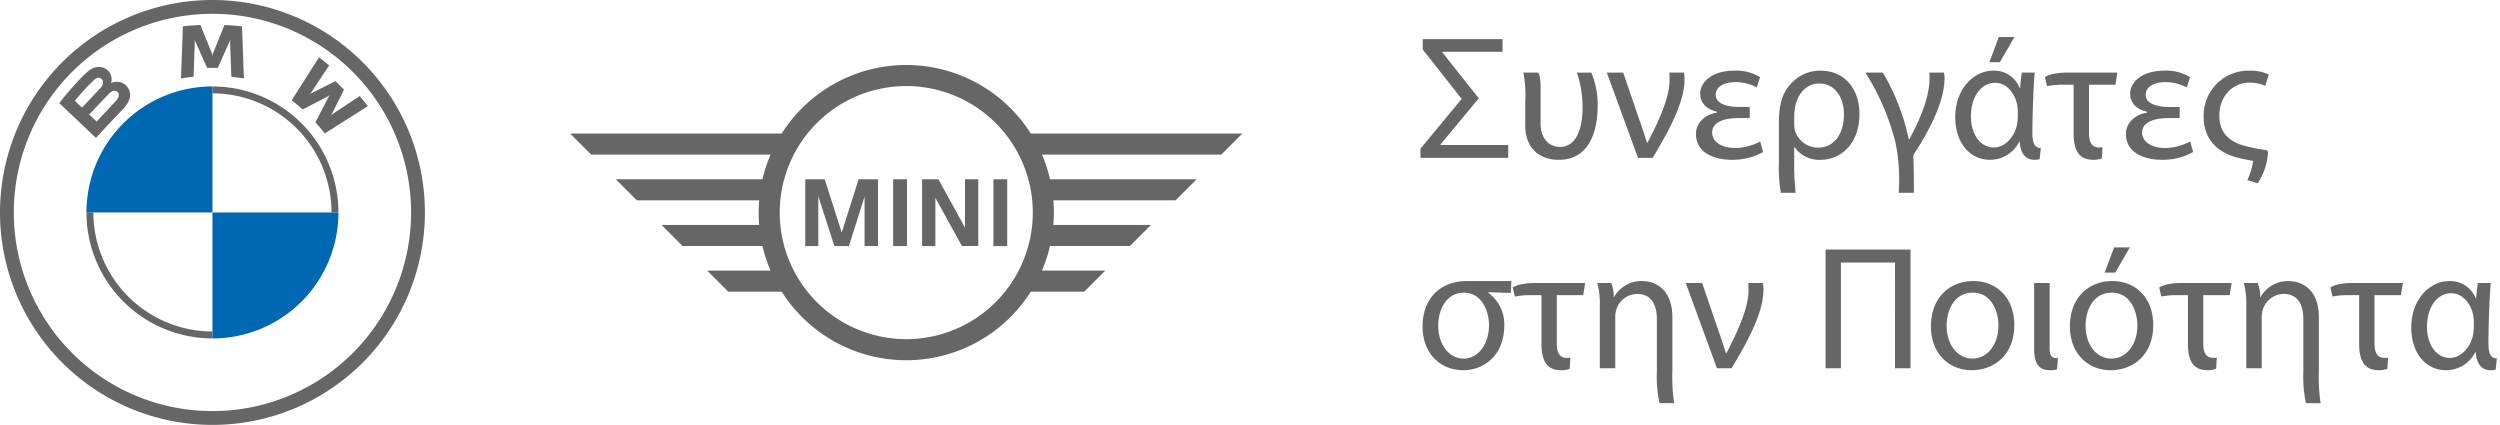 <svg xmlns="http://www.w3.org/2000/svg" width="452.306" height="76.874" viewBox="0 0 452.306 76.874"><g data-name="Group 192"><g data-name="Group 189"><path fill="#666" d="M148.052 44.513h-2.358V32.434h3.513l3.079 9.642 3.054-9.642h3.513v12.079h-2.436V35.57l-2.828 8.943h-2.633l-2.905-9.01Zm16.041 0h-2.5V32.434h2.5Zm5.136 0h-2.4V32.434h2.95l4.814 8.759v-8.759h2.4v12.079h-2.956l-4.807-8.716Zm13 0h-2.5V32.434h2.5Zm17.746 4.445h-11.458a26.7 26.7 0 0 0 1.454-4.449h14.456l3.814-3.814h-17.669c.058-.737.1-1.477.1-2.227s-.039-1.491-.1-2.226h22.121l3.814-3.812h-26.532a27 27 0 0 0-1.454-4.455h32.434l3.814-3.814h-38.273a26.673 26.673 0 0 0-45.067 0h-38.272l3.81 3.814h32.44a26.7 26.7 0 0 0-1.455 4.455h-26.535l3.812 3.812h22.128c-.062.735-.1 1.475-.1 2.226s.039 1.491.1 2.227h-17.672l3.81 3.814h14.457a26.5 26.5 0 0 0 1.455 4.449h-11.459l3.81 3.812h9.671a26.67 26.67 0 0 0 45.067 0h9.667Zm-36.013 12.4a22.894 22.894 0 1 1 22.895-22.886 22.917 22.917 0 0 1-22.895 22.893" data-name="Path 206"/><path fill="none" d="M.749.067H226.31v76.808H.749z" data-name="Rectangle 115"/><g data-name="Group 194"><path fill="#666" d="M38.437 0a38.437 38.437 0 1 0 38.438 38.437A38.437 38.437 0 0 0 38.438 0Zm35.937 38.437A35.937 35.937 0 1 1 38.437 2.5a35.937 35.937 0 0 1 35.937 35.937" data-name="Path 99"/><path fill="#666" d="M38.437 15.64v1.25A21.57 21.57 0 0 1 59.98 38.434h1.25A22.793 22.793 0 0 0 38.437 15.64m0 44.336a21.567 21.567 0 0 1-21.543-21.543h-1.251a22.793 22.793 0 0 0 22.794 22.793" data-name="Path 100"/><g fill="#666" data-name="Group 112"><path d="M57.065 22.13a36 36 0 0 1 1.7 2.014l7.784-4.941a52 52 0 0 0-1.472-1.825l-4.928 3.26-.336.29.252-.367 2.175-4.344-1.538-1.539-4.344 2.177-.366.25.291-.337 3.262-4.927a47 47 0 0 0-1.829-1.478l-4.942 7.778a35 35 0 0 1 1.977 1.67l4.651-2.413.3-.219-.219.3ZM39.405 12.275l2.126-4.763.136-.422-.039.441.224 6.365c.746.072 1.516.174 2.278.3l-.346-9.428a48 48 0 0 0-3.179-.246l-2.093 5.2-.074.386-.076-.388-2.094-5.2a47 47 0 0 0-3.179.246l-.345 9.428c.76-.126 1.531-.228 2.276-.3l.224-6.365-.039-.441.136.422 2.126 4.763ZM22.203 19.787c1.229-1.294 1.927-2.791.7-4.22a2.39 2.39 0 0 0-2.724-.562l-.093.036.03-.081a2.25 2.25 0 0 0-.776-2.354 2.32 2.32 0 0 0-1.721-.479c-1.154.117-2.043.906-4.462 3.6a60 60 0 0 0-2.43 2.93l6.642 6.3c2.203-2.435 3.099-3.341 4.834-5.17m-8.665-1.54a41 41 0 0 1 3.405-3.708 1.8 1.8 0 0 1 .693-.444.823.823 0 0 1 .988.637 1.46 1.46 0 0 1-.494 1.229c-.708.8-3.3 3.512-3.3 3.512Zm2.6 2.467s2.528-2.671 3.351-3.525a3.1 3.1 0 0 1 .765-.656.86.86 0 0 1 .894.018.79.79 0 0 1 .339.832 2.47 2.47 0 0 1-.654 1.023l-3.349 3.584Z"/></g><path fill="#0067b2" d="M38.437 15.64v22.8H15.644a22.78 22.78 0 0 1 22.793-22.8" data-name="Path 101"/><path fill="#0067b2" d="M61.231 38.437a22.78 22.78 0 0 1-22.793 22.794V38.437Z" data-name="Path 102"/></g></g><g data-name="Group 186"><path fill="#666" stroke="rgba(0,0,0,0)" stroke-miterlimit="10" d="M417.204 72.941a22.3 22.3 0 0 1-.478-5.641v-9.562c0-2.487-.924-4.561-3.571-4.561a3.99 3.99 0 0 0-3.762 2.868 4 4 0 0 0-.193 1.308v9.277h-2.8V55.378a14.6 14.6 0 0 0-.444-4.177h2.518a6.4 6.4 0 0 1 .446 2.551h.062a5.68 5.68 0 0 1 5.1-2.9c2.137 0 5.451 1.276 5.451 6.567v9.787a31.5 31.5 0 0 0 .32 5.737Zm-116.962 0a22.3 22.3 0 0 1-.478-5.641v-9.562c0-2.487-.924-4.561-3.571-4.561a3.99 3.99 0 0 0-3.762 2.868 4 4 0 0 0-.192 1.308v9.277h-2.8V55.378a14.6 14.6 0 0 0-.449-4.181h2.519a6.4 6.4 0 0 1 .448 2.551h.062a5.67 5.67 0 0 1 5.1-2.9c2.137 0 5.451 1.276 5.451 6.567v9.787a31.5 31.5 0 0 0 .32 5.737Zm147.682-9.21h-.1a5.91 5.91 0 0 1-5.258 3.252c-3.667 0-6.313-3.061-6.313-7.748 0-5.037 3.314-8.385 6.887-8.385a4.92 4.92 0 0 1 4.749 3.093h.128a23 23 0 0 1 .287-2.741h2.326c-.159 1.625-.414 6.917-.414 11.028 0 1.818.446 2.583 1.53 2.615l-.224 2.008a2.8 2.8 0 0 1-.956.129c-1.367.001-2.482-.893-2.642-3.251Zm-8.829-4.591c0 2.932 1.494 5.611 4.175 5.611 1.946 0 3.635-1.88 4.111-3.922a9 9 0 0 0 .193-2.167 7 7 0 0 0-.129-1.657c-.381-2.073-1.914-3.953-3.952-3.953-2.617-.001-4.398 2.582-4.398 6.088Zm-12.273 3.057v-8.8h-1.689a15.2 15.2 0 0 0-3.125.255l-.382-1.627c.542-.382 1.692-.829 4.209-.829h8.9l-.354 2.2h-4.78v8.734c0 2.1.83 2.615 1.783 2.615a4 4 0 0 0 .671-.033l-.124 2.009a4 4 0 0 1-1.533.257c-2.491.005-3.576-1.526-3.576-4.781Zm-30.977 0v-8.8h-1.687a15.2 15.2 0 0 0-3.127.255l-.382-1.627c.542-.382 1.69-.829 4.21-.829h8.893l-.351 2.2h-4.78v8.734c0 2.1.825 2.615 1.782 2.615a4 4 0 0 0 .671-.033l-.126 2.009a4 4 0 0 1-1.53.257c-2.49.005-3.573-1.526-3.573-4.781Zm-21.355-3.153c0-5.164 3.379-8.194 7.649-8.194 4.429 0 7.431 3.22 7.431 7.939 0 5.706-3.955 8.194-7.686 8.194-4.173 0-7.394-3.061-7.394-7.939Zm2.836-.1c0 3.38 1.946 5.929 4.686 5.929 2.681 0 4.685-2.519 4.685-5.993 0-2.613-1.3-5.929-4.619-5.929s-4.749 3.064-4.749 5.998Zm-9.3 4.239v-11.98h2.8v11.7c0 1.369.285 1.944 1.5 1.88l-.159 2.04a4.7 4.7 0 0 1-1.278.161c-1.621-.001-2.863-.735-2.863-3.796Zm-89.136-.986v-8.8h-1.692a15.2 15.2 0 0 0-3.124.255l-.384-1.622c.54-.382 1.691-.829 4.208-.829h8.892l-.351 2.2h-4.777v8.734c0 2.1.827 2.615 1.783 2.615a4 4 0 0 0 .67-.033l-.125 2.01a4 4 0 0 1-1.53.257c-2.488-.001-3.57-1.532-3.57-4.787Zm70.459-3.155c0-5.164 3.38-8.194 7.654-8.194 4.429 0 7.427 3.219 7.427 7.937 0 5.706-3.953 8.194-7.683 8.194-4.178.003-7.4-3.057-7.4-7.935Zm2.84-.1c0 3.38 1.942 5.931 4.685 5.931 2.679 0 4.686-2.519 4.686-5.995 0-2.613-1.307-5.929-4.621-5.929s-4.749 3.066-4.749 5.998Zm-94.814.134c0-5.164 3.283-8.192 7.937-8.226h8.129l-.1 2.135c-.765 0-1.785-.03-4.049-.126v.126a7.08 7.08 0 0 1 2.87 5.835c0 5.673-3.89 8.16-7.4 8.16-4.172.002-7.387-3.028-7.387-7.904Zm2.837-.129c0 3.38 1.944 5.931 4.622 5.931 2.55 0 4.559-2.551 4.559-6.057 0-2.615-1.34-5.866-4.528-5.866-3.219.001-4.653 3.06-4.653 5.992Zm82.64 7.684V47.503h-9.787v19.128h-2.775V45.145h15.367v21.486Zm-32.222 0-5.64-15.434h2.964l2.965 8.67c.51 1.372.893 2.679 1.34 4.017h.094c1.275-2.486 3.986-7.682 3.986-11.252 0-.512 0-.99-.032-1.436h2.643a11 11 0 0 1 .1 1.147c0 4.368-2.966 9.594-5.77 14.282Zm70.144-17.31 1.718-4.557h2.84l-2.642 4.557Zm-37.256-14.445a33.6 33.6 0 0 0-.574-9.053 43.4 43.4 0 0 0-5.454-12.687h3.156a39.8 39.8 0 0 1 4.685 12.018h.131c1.4-2.583 3.633-7.14 3.633-10.934 0-.48-.032-.8-.032-1.084h2.647a5 5 0 0 1 .1 1.05c0 3.955-2.487 9.056-5.451 13.549a1.1 1.1 0 0 0-.195.765c.1 1.818.1 4.208.1 6.376Zm-21.321 0a27 27 0 0 1-.351-5.611v-7.14c0-3.984 1.02-5.77 2.229-7.043a7.1 7.1 0 0 1 5.295-2.296c4.3 0 7.045 3.217 7.045 7.842 0 5.451-3.412 8.288-7.045 8.288a5.35 5.35 0 0 1-4.657-2.264h-.1v2.487a45 45 0 0 0 .257 5.737Zm2.421-13.679v1.307a4.3 4.3 0 0 0 .129 1.115 4.37 4.37 0 0 0 4.177 3.091c2.964 0 4.685-2.55 4.685-6.023 0-3.029-1.594-5.58-4.462-5.58-2.203.004-4.529 1.822-4.529 6.09Zm81.972 11.385a11.8 11.8 0 0 0 1.053-3.475c-1.053-.191-2.2-.414-3.156-.669-3.222-.924-5.8-3.189-5.8-7.333a8.117 8.117 0 0 1 8.321-8.32 7.6 7.6 0 0 1 3.472.7l-.634 2.04a7 7 0 0 0-2.838-.574c-3.317 0-5.482 2.742-5.482 5.9 0 3.028 1.59 4.655 4.368 5.483a33.5 33.5 0 0 0 4.111.827c.223.064.319.161.319.48a11.37 11.37 0 0 1-1.848 5.515Zm-21.962-8.351c0-1.914 1.564-3.507 3.826-3.858v-.159c-2.039-.446-3.06-1.723-3.06-3.252 0-2.04 2.043-4.175 6.154-4.175a8.2 8.2 0 0 1 4.685 1.179l-.6 1.85a8.35 8.35 0 0 0-3.858-.956c-2.137 0-3.571.891-3.571 2.293 0 1.531 1.882 2.2 4.3 2.2h1.85v2.008h-1.946c-2.774 0-4.847.765-4.847 2.615 0 1.817 1.915 2.8 4.177 2.8a10.2 10.2 0 0 0 4.529-1.179l.51 1.912a11.2 11.2 0 0 1-5.644 1.4c-3.096.008-6.507-1.205-6.507-4.679Zm-9.462-.1v-8.8h-1.69a15.2 15.2 0 0 0-3.123.255l-.384-1.627c.544-.382 1.693-.829 4.209-.829h8.9l-.351 2.2h-4.781v8.734c0 2.1.827 2.615 1.783 2.615a4 4 0 0 0 .667-.033l-.124 2.009a4 4 0 0 1-1.53.257c-2.494.005-3.578-1.527-3.578-4.779Zm-9.75 1.531h-.1a5.91 5.91 0 0 1-5.259 3.252c-3.668 0-6.312-3.061-6.312-7.748 0-5.037 3.313-8.385 6.885-8.385a4.91 4.91 0 0 1 4.747 3.095h.131a23 23 0 0 1 .287-2.742h2.326c-.159 1.625-.414 6.917-.414 11.028 0 1.818.446 2.583 1.53 2.615l-.223 2.009a2.8 2.8 0 0 1-.956.127c-1.368.004-2.485-.89-2.644-3.249Zm-8.831-4.591c0 2.932 1.5 5.611 4.177 5.611 1.946 0 3.635-1.88 4.111-3.922a9.2 9.2 0 0 0 .192-2.167 7 7 0 0 0-.127-1.657c-.382-2.073-1.914-3.953-3.953-3.953-2.616.002-4.403 2.585-4.403 6.09Zm-49.749 3.159c0-1.914 1.56-3.507 3.823-3.858v-.159c-2.039-.446-3.061-1.723-3.061-3.252 0-2.04 2.043-4.175 6.154-4.175a8.2 8.2 0 0 1 4.685 1.179l-.6 1.85a8.34 8.34 0 0 0-3.857-.956c-2.137 0-3.573.891-3.573 2.293 0 1.531 1.883 2.2 4.306 2.2h1.85v2.008h-1.951c-2.774 0-4.847.765-4.847 2.615 0 1.817 1.915 2.8 4.177 2.8a10.2 10.2 0 0 0 4.528-1.178l.512 1.912a11.23 11.23 0 0 1-5.647 1.4c-3.09.008-6.499-1.205-6.499-4.679Zm-30.882-1.533v-4.366a20.9 20.9 0 0 0-.349-5.2h2.677c.287.351.445 1.213.445 2.9v6.278c0 3.091 1.818 4.272 3.507 4.272 2.679 0 4.081-2.742 4.081-7.174a18.9 18.9 0 0 0-1.025-6.272h2.615a15 15 0 0 1 1.147 6.025c0 4.527-1.467 9.755-7.045 9.755-3.374 0-6.053-2.009-6.053-6.218Zm20.4 5.867-5.644-15.429h2.962l2.967 8.67c.51 1.372.893 2.679 1.34 4.017h.094c1.275-2.486 3.986-7.681 3.986-11.252 0-.51 0-.988-.032-1.436h2.645a11 11 0 0 1 .1 1.149c0 4.366-2.965 9.593-5.77 14.281Zm-39.364 0v-1.657l7.461-9.022-7.045-8.925V7.079h14.441v2.295h-10.872v.123l6.567 8.289-6.917 8.35v.1h12.241v2.326Zm102.939-17.31 1.691-4.557h2.838l-2.647 4.557Z" data-name="Union 1"/></g></g></svg>
